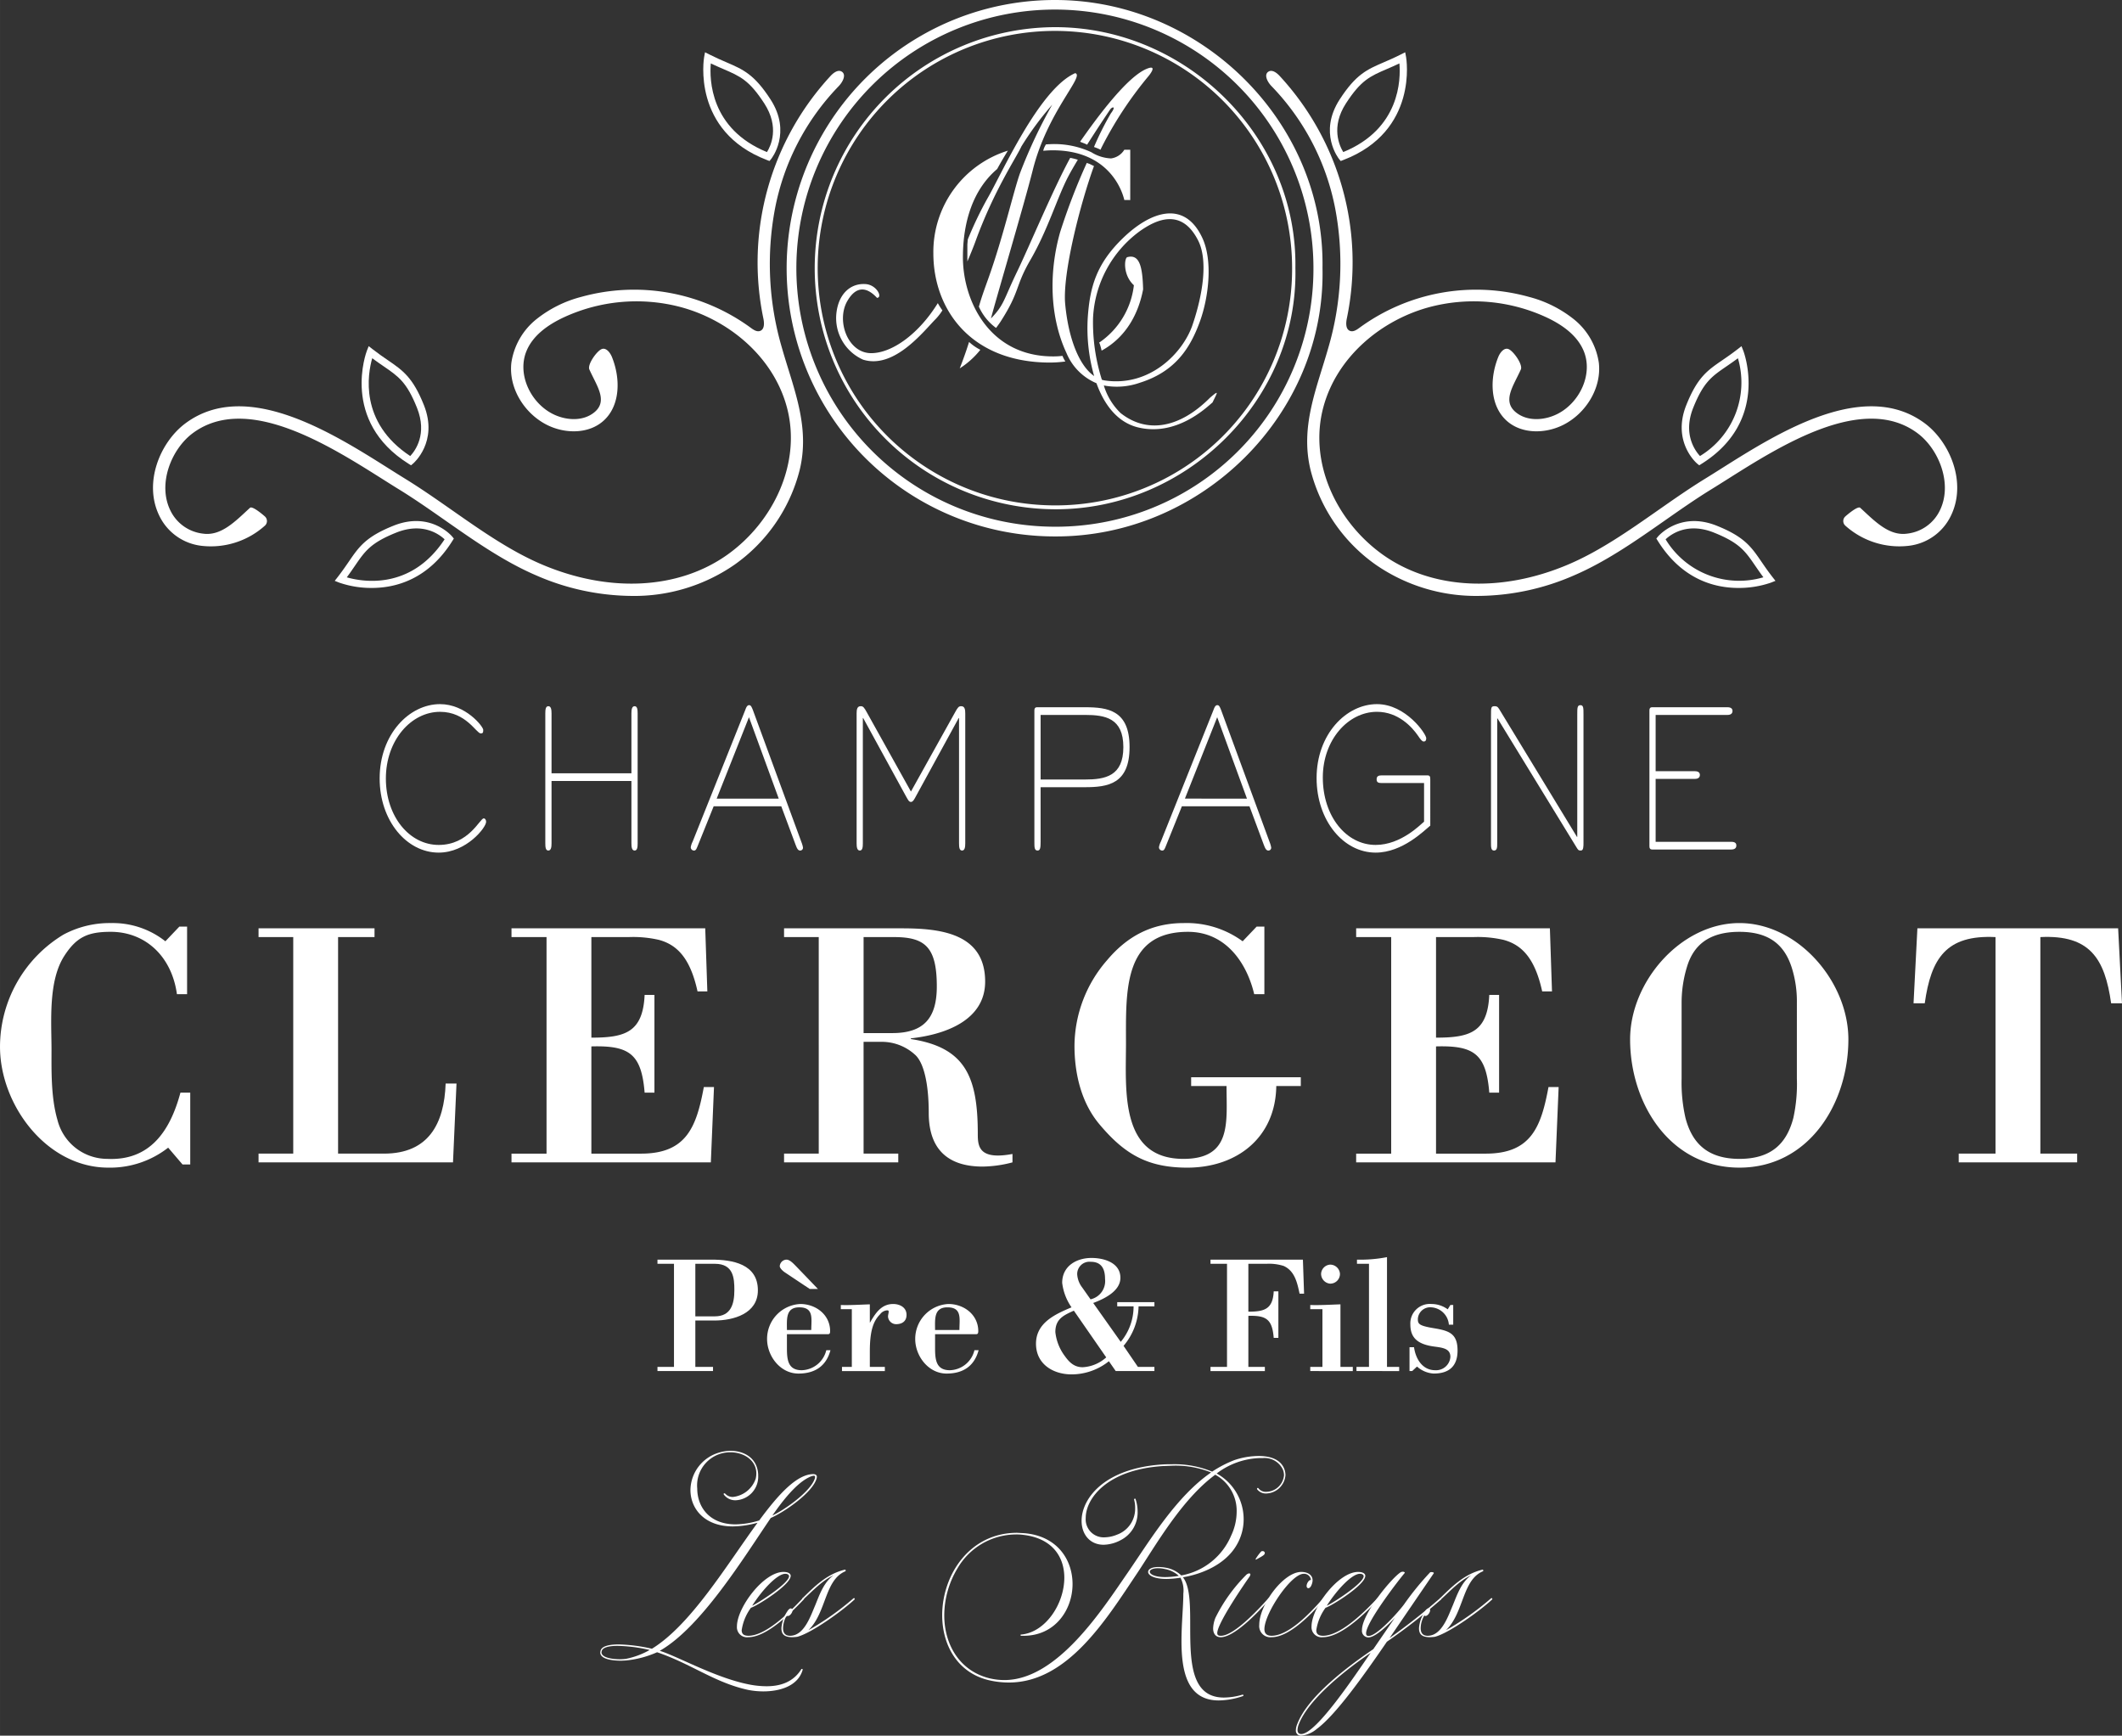 <svg xmlns="http://www.w3.org/2000/svg" width="132.242mm" height="108.153mm" viewBox="0 0 374.858 306.577"><rect x="0" y="0" width="374.858" height="306.577" fill="#333333" stroke="none"/><defs><style>.cls-1{fill:#fff;}</style></defs><g id="Calque_2" data-name="Calque 2"><g id="Calque_1-2" data-name="Calque 1"><path class="cls-1" d="M72.605,82.188l-.402-.251c-12.128-7.581-7.443-19.857-7.394-19.98l.322-.814.688.537c1.016.791,1.901,1.397,2.692,1.939,2.653,1.819,4.406,3.022,6.368,7.926,2.607,6.517-1.865,10.303-1.911,10.342ZM65.753,63.275c-.78,2.712-2.349,11.319,6.716,17.278.885-.942,3.052-3.874,1.192-8.52C71.848,67.497,70.4,66.504,67.77,64.7,67.158,64.281,66.49,63.822,65.753,63.275Z"/><path class="cls-1" d="M135.932,28.44l-.44-.169C122.131,23.17,124.362,10.221,124.385,10.09l.159-.857.78.392c1.149.581,2.134,1.006,3.014,1.384,2.953,1.274,4.905,2.116,7.778,6.553,3.812,5.892.151,10.47.115,10.516ZM125.565,11.203c-.24,2.809-.123,11.557,9.92,15.658.688-1.095,2.252-4.388-.468-8.589-2.656-4.101-4.27-4.797-7.197-6.061C127.138,11.917,126.396,11.597,125.565,11.203Z"/><path class="cls-1" d="M65.674,103.851a17.375,17.375,0,0,1-5.729-.931l-.814-.322.537-.688c.788-1.016,1.394-1.901,1.937-2.689,1.819-2.656,3.019-4.408,7.926-6.371,6.535-2.607,10.303,1.868,10.342,1.914l.299.363-.251.402C75.66,102.347,69.911,103.851,65.674,103.851Zm-4.411-1.875c2.707.783,11.314,2.349,17.275-6.714-.942-.885-3.866-3.05-8.52-1.195-4.536,1.814-5.529,3.262-7.333,5.892C62.266,100.571,61.811,101.239,61.263,101.976Z"/><path class="cls-1" d="M149.035,13.049a.81.81,0,0,0-.344-.399c-.638-.393-1.422.181-1.936.726a48.535,48.535,0,0,0-11.913,42.828c.178.822.237,1.933-.546,2.242-.568.224-1.173-.175-1.663-.539a34.913,34.913,0,0,0-29.945-5.47,21.253,21.253,0,0,0-7.991,3.994,12.111,12.111,0,0,0-4.361,7.633c-.519,4.457,2.267,8.954,6.271,10.978,3.194,1.615,7.425,1.653,10.06-.769,2.962-2.722,2.944-7.516,1.423-11.24-.322-.787-1.047-1.699-1.827-1.361-.866.375-2.534,2.726-2.151,3.588,1.252,2.816,3.303,5.477.969,7.49-2.077,1.792-5.325,1.544-7.725.213-3.743-2.075-5.97-6.929-4.375-10.9C94.125,59.22,96.852,57.33,99.63,56.037a30.58,30.58,0,0,1,20.317-1.875C128.697,56.41,136.605,63.008,139,71.915c2.658,9.885-2.416,20.31-10.513,26.07-8.674,6.17-20.986,6.784-32.937,1.643-5.449-2.344-10.62-5.96-15.62-9.458-2.72-1.902-5.533-3.87-8.339-5.594-.884-.542-1.833-1.142-2.838-1.775C58.691,76.448,43.486,66.847,32.787,74.751c-4.467,3.301-7.511,10.495-4.639,16.362a9.473,9.473,0,0,0,7.437,5.294,14.292,14.292,0,0,0,11.211-3.559,1.094,1.094,0,0,0,.001-1.622c-.408-.368-2.23-1.901-2.635-1.531-2.474,2.262-5.033,5.018-8.276,4.566a7.309,7.309,0,0,1-5.792-4.1c-2.306-4.712.196-10.87,3.98-13.665,9.509-7.023,23.959,2.101,33.521,8.139,1.012.639,1.969,1.244,2.86,1.791,2.751,1.688,5.537,3.637,8.231,5.522,5.09,3.56,10.353,7.242,16.007,9.674a42.821,42.821,0,0,0,16.85,3.637,31.11,31.11,0,0,0,18.201-5.507,29.259,29.259,0,0,0,11.52-16.733c1.865-7.709-1.067-14.302-3.148-21.624a52.574,52.574,0,0,1-1.22-24.489,42.68,42.68,0,0,1,11.236-21.658C148.712,14.661,149.285,13.688,149.035,13.049Z"/><path class="cls-1" d="M300.173,82.188l-.366-.299c-.043-.038-4.521-3.825-1.914-10.342,1.962-4.905,3.715-6.107,6.368-7.926.791-.542,1.676-1.149,2.692-1.939l.688-.537.322.814c.049.123,4.736,12.399-7.392,19.98ZM307.012,63.28c-.737.545-1.399,1.003-2.008,1.42-2.63,1.804-4.078,2.796-5.892,7.333-1.847,4.611.322,7.573,1.197,8.517A15.19,15.19,0,0,0,307.012,63.28Z"/><path class="cls-1" d="M236.841,28.44l-.299-.363c-.036-.046-3.697-4.623.118-10.516,2.871-4.436,4.823-5.278,7.781-6.553.878-.381,1.863-.803,3.011-1.384l.78-.392.159.857c.023.131,2.254,13.079-11.109,18.181Zm10.37-17.237c-.832.394-1.573.714-2.254,1.008-2.929,1.261-4.541,1.957-7.197,6.061-2.699,4.17-1.144,7.491-.468,8.586C247.336,22.76,247.452,14.013,247.211,11.203Z"/><path class="cls-1" d="M307.099,103.851c-4.237,0-9.986-1.502-14.248-8.323l-.251-.402.299-.363c.038-.046,3.835-4.508,10.342-1.914,4.905,1.962,6.107,3.715,7.926,6.368.542.791,1.149,1.676,1.939,2.692l.537.688-.814.322A17.381,17.381,0,0,1,307.099,103.851Zm-12.864-8.589a15.185,15.185,0,0,0,17.273,6.706c-.545-.737-1.003-1.4-1.42-2.008-1.804-2.63-2.796-4.078-7.333-5.892C298.098,92.207,295.179,94.374,294.235,95.262Z"/><path class="cls-1" d="M223.739,13.049a.81.81,0,0,1,.344-.399c.638-.393,1.422.181,1.936.726a48.535,48.535,0,0,1,11.913,42.828c-.178.822-.237,1.933.546,2.242.568.224,1.173-.175,1.663-.539a34.913,34.913,0,0,1,29.945-5.47,21.253,21.253,0,0,1,7.991,3.994,12.111,12.111,0,0,1,4.361,7.633c.519,4.457-2.267,8.954-6.271,10.978-3.194,1.615-7.425,1.653-10.06-.769-2.962-2.722-2.944-7.516-1.423-11.24.322-.787,1.047-1.699,1.827-1.361.866.375,2.534,2.726,2.151,3.588-1.252,2.816-3.303,5.477-.969,7.49,2.077,1.792,5.325,1.544,7.725.213,3.743-2.075,5.97-6.929,4.375-10.9-1.142-2.843-3.869-4.733-6.647-6.026a30.58,30.58,0,0,0-20.317-1.875c-8.749,2.248-16.657,8.845-19.052,17.752-2.658,9.885,2.416,20.31,10.513,26.07,8.674,6.17,20.986,6.784,32.937,1.643,5.449-2.344,10.62-5.96,15.62-9.458,2.72-1.902,5.533-3.87,8.339-5.594.884-.542,1.833-1.142,2.838-1.775,10.062-6.354,25.267-15.954,35.966-8.051,4.467,3.301,7.511,10.495,4.639,16.362a9.473,9.473,0,0,1-7.437,5.294,14.292,14.292,0,0,1-11.211-3.559,1.094,1.094,0,0,1-.001-1.622c.408-.368,2.23-1.901,2.635-1.531,2.474,2.262,5.033,5.018,8.276,4.566a7.309,7.309,0,0,0,5.792-4.1c2.306-4.712-.196-10.87-3.98-13.665-9.509-7.023-23.959,2.101-33.521,8.139-1.012.639-1.969,1.244-2.86,1.791-2.751,1.688-5.537,3.637-8.231,5.522-5.09,3.56-10.353,7.242-16.007,9.674a42.821,42.821,0,0,1-16.849,3.637,31.11,31.11,0,0,1-18.201-5.507,29.259,29.259,0,0,1-11.52-16.733c-1.865-7.709,1.067-14.302,3.148-21.624a52.574,52.574,0,0,0,1.22-24.489,42.68,42.68,0,0,0-11.236-21.658C224.062,14.661,223.489,13.688,223.739,13.049Z"/><path class="cls-1" d="M237.323,57.051l-.004.021-.018.006Z"/><polygon class="cls-1" points="245.155 58.533 245.13 58.564 245.151 58.557 245.155 58.533"/><path class="cls-1" d="M169.54,65.066a14.86,14.86,0,0,0,3.641-3.28,8.584,8.584,0,0,1-1.992-1.388C170.773,61.735,170.263,63.217,169.54,65.066Z"/><path class="cls-1" d="M196.272,27.982a7.074,7.074,0,0,1-3.483-1.095,15.473,15.473,0,0,0-7.294-1.421c-.293,0-.433.028-.72.037a4.086,4.086,0,0,0-.205.355,3.183,3.183,0,0,0-.279.775c.541-.046,1.088-.085,1.664-.085,9.224,0,12.038,6.172,12.661,8.78l1.044.005.003-8.882h-1.047A3.259,3.259,0,0,1,196.272,27.982Z"/><path class="cls-1" d="M185.954,62.953c-11.197-.045-15.852-9.827-15.852-17.511,0-6.402,1.867-12.047,6.052-15.587.604-1.124,1.333-2.332,1.866-3.21.011-.018.03-.023.043-.038A18.735,18.735,0,0,0,164.88,44.75c0,9.916,6.63,19.29,20.615,19.29a20.716,20.716,0,0,0,2.71-.192,4.989,4.989,0,0,1-.512-.99A13.264,13.264,0,0,1,185.954,62.953Z"/><path class="cls-1" d="M201.935,51.108c-.107-3.862-.575-6.289-2.798-5.684-.513.142-.83,3.141,1.168,4.959A14.202,14.202,0,0,1,194.154,60.53a.677.677,0,0,1,.124.216,10.886,10.886,0,0,1,.326,1.188C199.099,59.462,201.165,55.165,201.935,51.108Z"/><path class="cls-1" d="M196.085,19.378c.342-.534,1.195-.733.143.664a52.197,52.197,0,0,0-2.972,5.922,9.986,9.986,0,0,1,1.043.421.651.651,0,0,1,.115.067c.042-.095.115-.272.155-.355a66.811,66.811,0,0,1,8.362-12.704s1.731-2.091-.35-1.242c-3.518,1.43-8.876,8.724-11.778,12.885.41.18.847.308,1.238.523C193.97,22.508,195.871,19.695,196.085,19.378Z"/><path class="cls-1" d="M170.966,42.288c-.007.109-.078.798-.078.964v2.93c.584-1.355,1.093-2.616,1.449-3.594,3.259-8.97,7.212-14.772,8.088-16.709a55.641,55.641,0,0,1,5.454-7.389A89.087,89.087,0,0,0,180.2,30.556c-1.149,3.193-2.937,11.151-5.575,18.54-.886,2.484-1.237,3.435-1.702,5.07a9.396,9.396,0,0,0,2.923,3.678c.047.029.088.047.131.071.254-.38.483-.653.758-1.079,3.516-5.458,2.538-6.185,5.277-10.903,3.096-5.33,4.762-11.07,6.698-14.761.432-.828,1.03-1.858,1.692-2.954a9.993,9.993,0,0,0-1.345-.333c-2.962,5.418-7.229,15.629-9.329,19.984-2.465,5.098-2.29,5.927-4.668,8.381.707-2.814,5.898-20.29,7.366-26.152,2.603-10.433,9.277-16.717,7.512-17.178-6.377,2.788-13.028,17.885-15.489,22.106A65.391,65.391,0,0,0,170.966,42.288Z"/><path class="cls-1" d="M153.894,62.38c-4.14-.004-6.212-5.747-4.216-9.201,1.472-2.553,3.295-2.681,5.248-.567,1.038-.05-.037-2.26-1.954-2.427-2.759-.224-4.831,1.769-5.212,5.071a8.032,8.032,0,0,0,4.705,8.27c5.519,1.738,10.747-5.096,12.851-7.198a10.044,10.044,0,0,0,1.162-1.5,13,13,0,0,1-.811-1.283C162.36,58.894,157.653,62.376,153.894,62.38Z"/><path class="cls-1" d="M213.759,70.245c-5.626,5.643-11.379,6.236-15.807,2.71a11.332,11.332,0,0,1-2.957-4.868,12.23,12.23,0,0,0,6.306-.463c6.367-1.989,8.972-6.192,10.662-10.826,1.585-4.372,2.306-10.86.402-14.842-3.187-6.727-9.164-4.539-13.917.028s-5.923,8.663-6.296,14.179a30.777,30.777,0,0,0,1.131,10.259c-2.68-1.858-4.548-6.696-5.114-12.709-.507-5.4,2.693-17.811,5.087-24.386-.14-.056-.321-.154-.726-.349-.081-.039-.481-.169-.543-.209a111.648,111.648,0,0,0-4.711,12.232c-2.018,7.11-1.854,14.994,1.13,21.375a9.875,9.875,0,0,0,5.288,5.315c1.349,3.736,3.655,6.886,7.312,7.793,6.762,1.66,12.05-3.437,13.189-4.397C215.095,69.213,215.425,68.838,213.759,70.245ZM193.091,56.135a20.205,20.205,0,0,1,8.266-15.306c2.818-1.991,7.316-4.199,10.284,1.62,1.842,3.597.771,9.807-.969,14.915-1.68,4.967-7.545,10.996-15.469,9.843a4.086,4.086,0,0,1-.552-.127A33.472,33.472,0,0,1,193.091,56.135Z"/><path class="cls-1" d="M186.641.001a47.376,47.376,0,1,0-.244,94.751c25.828.092,47.817-21.53,47.227-47.419C234.044,21.581,212.289.131,186.641.001Zm-1.01,93.028A45.672,45.672,0,1,1,232.024,47.42,45.527,45.527,0,0,1,185.63,93.029Z"/><path class="cls-1" d="M186.61,4.798a42.578,42.578,0,1,0-.22,85.156c23.212.082,42.975-19.35,42.445-42.617C229.213,24.192,209.661,4.915,186.61,4.798Zm-.922,84.464a41.904,41.904,0,1,1,42.566-41.846A41.77,41.77,0,0,1,185.688,89.262Z"/><path class="cls-1" d="M33.606,193V205.687H32.245l-2.538-2.971a16.659,16.659,0,0,1-10.583,3.528C8.231,206.245,0,195.167,0,184.892a23.19,23.19,0,0,1,11.202-19.805,17.283,17.283,0,0,1,8.417-2.042,14.973,14.973,0,0,1,9.593,3.218l2.476-2.599h1.362v11.944H31.254c-.929-6.746-5.632-11.017-11.697-11.017-3.961,0-6.003.867-8.169,4.209-2.909,4.456-2.29,11.635-2.29,16.648,0,3.527-.124,8.354,1.052,12.378a9.083,9.083,0,0,0,8.788,6.869c7.613.372,11.141-5.013,12.935-11.697Z"/><path class="cls-1" d="M45.673,205.316v-1.547H51.8V165.521h-6.127v-1.548H66.159v1.548H59.722v38.248H67.83c7.86,0,10.645-5.261,10.893-12.378h1.918l-.619,13.925Z"/><path class="cls-1" d="M104.468,165.521v17.763c5.941,0,9.098-.929,9.407-7.551h1.732V193h-1.732c-.557-6.869-2.724-8.354-9.407-8.169v18.939h8.788c8.046,0,9.778-4.766,11.078-11.76h1.795l-.557,13.307H90.357v-1.547h6.19V165.521h-6.19v-1.548H124.582l.372,11.141h-1.733c-1.3-5.941-3.652-8.232-6.808-9.098a20.433,20.433,0,0,0-5.384-.495Z"/><path class="cls-1" d="M152.555,203.769h6.127v1.547H138.506v-1.547h6.127V165.521h-6.127v-1.548h20.733c6.746,0,14.791.805,14.791,9.408,0,6.993-7.365,9.406-13.121,10.025v.124c9.655,1.485,11.821,6.684,11.821,16.772,0,2.166.186,4.642,6.127,3.527v1.485a21.564,21.564,0,0,1-5.261.743c-6.251,0-9.531-3.157-9.531-9.47,0-5.137-.867-8.974-2.476-10.335a8.688,8.688,0,0,0-5.632-2.228h-3.404Zm0-21.29H157.63c5.57,0,7.86-2.662,7.86-8.231,0-6.932-2.042-8.727-7.551-8.727h-5.384Z"/><path class="cls-1" d="M221.56,175.609c-1.3-5.508-5.013-11.017-11.696-11.017-11.512,0-10.955,10.583-10.955,19.682,0,8.169-1.176,20.423,10.15,20.423,8.602,0,7.612-6.498,7.612-12.873H210.42v-1.547h19.371v1.547H225.46c-.124,9.098-6.932,14.421-15.72,14.421-6.994,0-11.078-2.353-15.535-7.675-3.218-3.837-4.394-8.974-4.394-13.863a23.192,23.192,0,0,1,5.756-15.101c3.59-4.27,7.922-6.561,13.554-6.561a16.76,16.76,0,0,1,10.398,3.218l2.476-2.599h1.361v11.944Z"/><path class="cls-1" d="M253.679,165.521v17.763c5.941,0,9.098-.929,9.407-7.551H264.82V193h-1.733c-.557-6.869-2.723-8.354-9.407-8.169v18.939h8.788c8.046,0,9.779-4.766,11.079-11.76H275.34l-.557,13.307H239.569v-1.547h6.189V165.521h-6.189v-1.548h34.225l.371,11.141h-1.732c-1.3-5.941-3.651-8.232-6.808-9.098a20.443,20.443,0,0,0-5.385-.495Z"/><path class="cls-1" d="M287.965,183.592c0-10.211,8.975-20.547,19.31-20.547s19.248,10.336,19.248,20.547c0,11.326-6.993,22.652-19.248,22.652S287.965,194.918,287.965,183.592Zm29.46-6.56a19.666,19.666,0,0,0-.929-6.189c-1.237-3.775-3.775-6.251-9.222-6.251-5.508,0-8.169,2.476-9.283,6.251a21.647,21.647,0,0,0-.929,6.189v13.491a28.016,28.016,0,0,0,.682,6.932c1.113,4.27,3.713,7.241,9.53,7.241,5.88,0,8.417-2.971,9.531-7.241a28.052,28.052,0,0,0,.619-6.932Z"/><path class="cls-1" d="M346.017,205.316v-1.547h6.498V165.521c-8.726-.434-11.388,3.775-12.501,11.697h-1.98l.681-13.245h35.462l.682,13.245H372.939c-1.114-7.922-3.775-12.131-12.502-11.697v38.248h6.499v1.547Z"/><path class="cls-1" d="M116.144,222.493h9.517c3.742,0,8.221.767,8.221,5.422,0,4.125-4.302,5.333-7.69,5.333H122.833v8.191h3.123v.736h-9.812v-.736h2.917v-18.21h-2.917Zm10.136,10.018c2.858,0,3.447-2.21,3.447-4.626,0-2.122-.147-4.656-3.447-4.656H122.833v9.282Z"/><path class="cls-1" d="M139.013,235.664v2.357c0,2.062.118,4.007,2.622,4.007a4.606,4.606,0,0,0,4.332-3.535h.737c-.766,2.857-2.799,4.125-5.657,4.125-3.212,0-5.54-3.094-5.54-6.1a6.166,6.166,0,0,1,5.863-6.188c2.74,0,5.274,1.886,5.274,4.803,0,.619-.265.53-.737.53Zm-.383-10.932c-.353-.235-.884-.736-.884-1.09a1.24,1.24,0,0,1,1.179-1.149c.648,0,1.326.796,1.827,1.297l3.742,3.889H143.05Zm4.685,10.195c0-1.975.501-4.008-2.122-4.008-2.445,0-2.18,2.151-2.18,4.008Z"/><path class="cls-1" d="M153.66,233.66c.943-1.62,1.974-3.329,4.125-3.329,1.149,0,2.357.589,2.357,1.915,0,1.149-.796,1.65-1.857,1.65a1.444,1.444,0,0,1-1.414-1.355,2.63,2.63,0,0,1,.059-.442c.088-.472.118-.648-.206-.648a1.657,1.657,0,0,0-1.238.678c-1.12,1.12-1.827,2.711-1.827,6.571v2.74h2.652v.736h-7.572v-.736h1.738V231.244h-1.945v-.736c1.532.059,3.33-.059,5.127-.118Z"/><path class="cls-1" d="M165.183,235.664v2.357c0,2.062.118,4.007,2.623,4.007a4.606,4.606,0,0,0,4.331-3.535h.737c-.766,2.857-2.799,4.125-5.657,4.125-3.212,0-5.54-3.094-5.54-6.1a6.165,6.165,0,0,1,5.863-6.188c2.74,0,5.274,1.886,5.274,4.803,0,.619-.265.53-.737.53Zm4.302-.736c0-1.975.501-4.008-2.122-4.008-2.445,0-2.18,2.151-2.18,4.008Z"/><path class="cls-1" d="M195.889,240.437a10.579,10.579,0,0,1-6.571,2.327c-3.3,0-6.306-1.826-6.306-5.421,0-3.713,3.418-5.216,6.276-6.424a9.539,9.539,0,0,1-1.65-4.331c0-2.946,2.504-4.391,5.186-4.391,2.18,0,5.098.825,5.098,3.507,0,2.387-2.917,3.742-4.803,4.449l4.862,6.865a9.721,9.721,0,0,0,2.268-6.276h-2.888v-.736h6.571v.736h-2.8a11.111,11.111,0,0,1-2.651,6.983l2.534,3.713h2.917v.736h-6.836Zm-6.188-8.928c-1.856.825-3.27,1.503-3.27,3.772a8.578,8.578,0,0,0,1.65,4.213c.825,1.149,1.68,2.004,3.183,2.004a6.733,6.733,0,0,0,4.154-1.738Zm2.947-2.004a3.302,3.302,0,0,0,2.563-3.595c0-1.768-.619-3.035-2.534-3.035a2.168,2.168,0,0,0-2.387,2.21,4.244,4.244,0,0,0,.884,2.328Z"/><path class="cls-1" d="M216.756,223.229h-2.917v-.736h16.324l.206,6.011h-.796c-.412-1.944-.855-4.007-2.799-4.891a8.531,8.531,0,0,0-3.035-.384h-3.212v8.457c2.829,0,4.332-.442,4.479-3.595h.825v8.221h-.825c-.265-3.27-1.296-3.978-4.479-3.89v9.017h2.917v.736h-9.605v-.736h2.917Z"/><path class="cls-1" d="M231.462,242.175v-.736h2.151V231.244h-2.151v-.736c1.738.059,3.536-.059,5.333-.118v11.05h2.181v.736Zm3.507-15.439a1.742,1.742,0,0,1-1.592-1.768,1.712,1.712,0,0,1,1.592-1.592,1.737,1.737,0,0,1,1.738,1.592A1.713,1.713,0,0,1,234.969,226.736Z"/><path class="cls-1" d="M239.626,242.175v-.736h2.21v-18.21h-2.122v-.736a24.443,24.443,0,0,0,5.304-.441V241.439h2.151v.736Z"/><path class="cls-1" d="M249.469,242.175h-.472v-4.214h.795c.295,2.093,1.503,4.066,3.742,4.066a2.533,2.533,0,0,0,2.682-2.357c0-1.473-1.355-1.62-2.888-1.826-3.035-.413-4.184-1.65-4.184-3.919a3.434,3.434,0,0,1,3.712-3.595,4.842,4.842,0,0,1,2.888.942l.472-.766h.501v3.477h-.767a3.323,3.323,0,0,0-3.094-3.064,2.178,2.178,0,0,0-2.387,2.033c0,.884.147,1.208,2.8,1.65,2.681.441,4.213.913,4.213,3.948,0,2.828-1.562,4.066-4.213,4.066a4.82,4.82,0,0,1-2.947-1.238Z"/><path class="cls-1" d="M77.494,150.601c-5.675,0-10.428-5.649-10.428-13.096,0-7.813,5.229-13.132,10.665-13.132,4.516,0,7.635,3.962,7.635,4.549,0,.477-.059.624-.445.624-.772,0-2.585-3.815-7.19-3.815-5.11,0-9.566,5.025-9.566,11.775s4.189,11.738,9.329,11.738c5.347,0,7.278-4.695,7.962-4.695.178,0,.416.184.416.624C85.872,146.162,82.396,150.601,77.494,150.601Z"/><path class="cls-1" d="M112.641,148.95c0,.697-.06,1.284-.535,1.284s-.564-.587-.564-1.284V137.945H97.43V148.95c0,.697-.089,1.284-.565,1.284s-.535-.587-.535-1.284V126.023c0-.697.059-1.284.535-1.284s.565.587.565,1.284v10.564H111.542V126.023c0-.697.089-1.284.564-1.284s.535.587.535,1.284Z"/><path class="cls-1" d="M131.656,125.4c.208-.587.386-.844.683-.844s.416.257.654.844l8.615,23.44a4.475,4.475,0,0,1,.238.844.489.489,0,0,1-.505.55c-.446,0-.624-.587-.802-1.027l-2.525-6.786H126.07l-2.882,7.153c-.119.257-.238.661-.565.661a.571.571,0,0,1-.594-.624,3.375,3.375,0,0,1,.327-.954ZM126.605,141.063h10.963l-5.259-14.379Z"/><path class="cls-1" d="M170.516,148.95c0,.697-.089,1.284-.564,1.284s-.535-.587-.535-1.284V126.831h-.059l-7.605,13.902c-.238.44-.476.917-.832.917-.386,0-.564-.476-.832-.917l-7.606-13.902h-.059V148.95c0,.697-.06,1.284-.535,1.284s-.565-.587-.565-1.284V126.023c0-.697.089-1.284.713-1.284.445,0,.594.183,1.099,1.1l7.784,13.976,7.784-13.976c.505-.917.654-1.1,1.099-1.1.624,0,.713.587.713,1.284Z"/><path class="cls-1" d="M183.827,148.693c0,1.027-.06,1.541-.535,1.541-.565,0-.565-.587-.565-1.467V125.473q0-.55.445-.55h8.467c4.07,0,7.903.514,7.903,7.043s-3.833,7.08-7.903,7.08h-7.814Zm7.814-11.004c3.595,0,6.803-.587,6.803-5.723s-3.208-5.686-6.803-5.686h-7.814v11.408Z"/><path class="cls-1" d="M214.368,125.4c.208-.587.387-.844.684-.844s.416.257.653.844l8.616,23.44a4.549,4.549,0,0,1,.237.844.489.489,0,0,1-.505.55c-.445,0-.624-.587-.803-1.027l-2.524-6.786H208.783l-2.882,7.153c-.119.257-.237.661-.565.661a.571.571,0,0,1-.594-.624,3.402,3.402,0,0,1,.326-.954Zm-5.05,15.663H220.28l-5.258-14.379Z"/><path class="cls-1" d="M252.664,145.832c-1.011.807-4.872,4.769-9.655,4.769-5.675,0-10.428-5.649-10.428-13.169,0-7.74,5.229-13.059,10.665-13.059,5.11,0,8.705,5.282,8.705,6.016,0,.367-.119.587-.446.587-.297,0-.565-.367-1.039-1.064-1.011-1.467-3.446-4.182-7.22-4.182-5.11,0-9.566,4.989-9.566,11.592,0,6.933,4.189,11.921,9.329,11.921,4.545,0,8.021-3.705,8.556-4.108V138.312h-7.457c-.624,0-.921-.11-.921-.66s.327-.697.921-.697h8.021c.505,0,.535.257.535.77Z"/><path class="cls-1" d="M279.73,148.767c0,.807,0,1.467-.476,1.467-.416,0-.476-.11-.772-.587l-13.934-22.743h-.059v22.009c0,.734,0,1.321-.565,1.321-.534,0-.534-.624-.534-1.357V126.427c0-1.468,0-1.688.653-1.688.564,0,.653.293,1.04.917l13.487,22.156h.06V126.207c0-1.174,0-1.651.564-1.651.535,0,.535.514.535,1.651Z"/><path class="cls-1" d="M291.822,150.05q-.445,0-.445-.55V125.473q0-.55.445-.55h13.339c.714,0,.892.331.892.661s-.178.697-.892.697H292.475v9.941h6.923c.713,0,.891.33.891.66s-.178.697-.891.697h-6.923v11.114h13.369c.743,0,.892.33.892.661s-.179.697-.892.697Z"/><path class="cls-1" d="M132.19,298.5c-5.93-1.273-10.077-4.62-16.115-6.657a17.695,17.695,0,0,1-5.529,1.455l-.837.036c-1.382,0-3.674-.218-3.674-1.455l.036-.218c.145-.909,1.565-1.2,3.238-1.2a29.006,29.006,0,0,1,5.857.764c6.911-4.256,13.205-14.806,18.661-22.263a16.953,16.953,0,0,1-4.365.655c-5.057,0-7.494-3.165-7.494-6.44a6.99,6.99,0,0,1,5.129-6.62,7.1,7.1,0,0,1,1.964-.291c2.401,0,4.73,1.272,4.875,4.183v.219a4.155,4.155,0,0,1-3.965,4.329,2.49,2.49,0,0,1-2.11-1.019l-.036-.073a.157.157,0,0,1,.145-.145l.145.073a1.767,1.767,0,0,0,1.346.582,4.796,4.796,0,0,0,4.038-3.237,4.163,4.163,0,0,0,.109-.91c0-2.328-2.183-3.746-4.583-3.746a5.849,5.849,0,0,0-5.856,6.402c0,3.164,2.073,6.329,6.766,6.329a14.678,14.678,0,0,0,4.184-.691c3.456-4.692,6.657-8.148,9.531-8.184.364,0,.655.145.655.473l-.036.255c-.691,2.546-5.748,6.002-8.112,7.02-4.875,7.166-12.332,19.316-19.607,23.463,3.092.946,9.822,4.766,15.715,5.93a16.104,16.104,0,0,0,3.165.328c2.546,0,4.729-.801,6.111-2.983,0-.073.073-.073.109-.073.072,0,.146.037.146.109v.037c-.837,2.946-4.147,3.819-6.948,3.819A13.988,13.988,0,0,1,132.19,298.5Zm-21.608-5.493a14.021,14.021,0,0,0,4.184-1.563,27.342,27.342,0,0,0-5.675-.729c-1.455,0-2.655.255-2.801.946l-.037.182c0,.946,1.892,1.237,3.238,1.237A8.129,8.129,0,0,0,110.582,293.007Zm33.395-31.976v-.145c0-.183-.073-.219-.219-.219a2.176,2.176,0,0,0-.473.109c-2.583,1.019-5.238,4.619-6.839,6.911C138.592,266.707,143.357,263.36,143.976,261.032Z"/><path class="cls-1" d="M130.183,287.26c0-3.274,4.692-9.604,8.221-9.604.764,0,1.273.254,1.273.691,0,1.6-5.93,5.31-7.02,5.638a8.852,8.852,0,0,0-1.637,3.966c0,.764.509.981,1.201.981,2.874,0,6.839-3.674,9.567-6.62a.132.132,0,0,1,.109-.037c.073,0,.145.037.145.109l-.036.109c-2.837,3.02-6.803,6.693-9.822,6.693A1.782,1.782,0,0,1,130.183,287.26Zm9.203-8.84c0-.255-.255-.436-.655-.436-1.418,0-4.074,2.837-5.857,5.639C133.639,283.332,139.386,279.694,139.386,278.42Z"/><path class="cls-1" d="M138.038,287.587a6.076,6.076,0,0,1,1.055-2.983c.072-.144.363-.509.618-.509.182.073.291.073.291.327,0,.4-.436,1.018-.837,1.018a.2.2,0,0,1-.182-.108,4.706,4.706,0,0,0-.655,2.255c0,.728.291,1.346,1.237,1.346,2.51,0,3.638-3.528,4.475-5.456.764-1.892,1.491-3.965,3.201-5.238-2.074,1.018-3.638,2.728-5.311,4.256-.036.036-.072.072-.109.072-.073,0-.073-.072-.145-.144l.073-.109c2.183-2.147,4.329-4.293,7.494-5.057h.037c.072,0,.109.072.109.145s0,.145-.073.145c-3.674,1.564-3.31,7.311-6.512,10.404a49.262,49.262,0,0,0,7.967-5.639l.073-.037a.157.157,0,0,1,.145.146v.072c-2.037,1.928-7.603,5.966-10.149,6.621a7.725,7.725,0,0,1-.946.072C138.511,289.152,138.038,288.642,138.038,287.587Z"/><path class="cls-1" d="M208.713,289.879c0-3.056.327-6.185.327-8.403a4.819,4.819,0,0,0-.509-2.801,16.694,16.694,0,0,1-2.475.218c-2.219,0-3.237-.654-3.237-1.236,0-.473.618-.873,1.819-.873a7.293,7.293,0,0,1,1.2.109,5.219,5.219,0,0,1,2.837,1.382,11.813,11.813,0,0,0,8.804-7.021,9.955,9.955,0,0,0,.982-4.256,7.24,7.24,0,0,0-3.783-6.512c-5.894,4.328-10.477,12.404-13.787,17.388-5.348,7.967-12.223,19.316-22.663,19.316a15.428,15.428,0,0,1-3.347-.364c-5.747-1.272-8.439-6.256-8.439-11.531,0-7.02,4.766-14.551,13.241-14.551l1.31.073c5.82.509,8.476,4.729,8.476,8.985,0,4.547-3.092,9.13-8.622,9.13h-.436a.163.163,0,0,1-.145-.108c0-.073.073-.109.145-.109,4.293-.4,7.603-5.42,7.603-10.04,0-3.602-2.037-6.948-7.239-7.566a9.223,9.223,0,0,0-1.419-.073,12.023,12.023,0,0,0-10.222,6.002,16.219,16.219,0,0,0-2.328,8.258c0,5.093,2.619,9.785,7.93,11.132a11.386,11.386,0,0,0,2.692.327c9.349,0,17.279-12.441,21.826-19.025,3.855-5.601,8.548-13.423,14.696-17.643a16.83,16.83,0,0,0-6.767-1.2l-1.782.072c-9.713.618-13.605,5.639-13.605,9.167a3.179,3.179,0,0,0,3.31,3.42,6.091,6.091,0,0,0,2.219-.473,4.864,4.864,0,0,0,3.201-4.693,5.393,5.393,0,0,0-.182-1.491v-.036a.156.156,0,0,1,.145-.145c.036,0,.109.036.109.072a6.907,6.907,0,0,1,.364,2.22,5.476,5.476,0,0,1-2.947,5.019,6.688,6.688,0,0,1-3.056.837c-2.437,0-3.892-1.855-3.892-4.22,0-3.965,4.038-9.312,14.332-9.968.582-.036,1.092-.036,1.637-.036a17.389,17.389,0,0,1,7.094,1.31,20.171,20.171,0,0,1,3.929-2.037,13.546,13.546,0,0,1,4.292-.728c1.965,0,3.82.546,4.512,2.256a3.271,3.271,0,0,1,.218,1.127,3.505,3.505,0,0,1-3.419,3.238,1.899,1.899,0,0,1-1.602-.765v-.072a.157.157,0,0,1,.146-.145c.036,0,.072.036.108.072a1.616,1.616,0,0,0,1.383.619,3.214,3.214,0,0,0,3.128-2.91,2.744,2.744,0,0,0-.218-1.056,3.57,3.57,0,0,0-3.492-2.001h-.51a13.247,13.247,0,0,0-7.675,2.728,9.237,9.237,0,0,1,4.765,8.076,8.948,8.948,0,0,1-1.272,4.619c-1.965,3.348-6.003,5.057-9.459,5.639,3.42,4.22-2.255,21.244,7.239,21.244a11.635,11.635,0,0,0,3.275-.509h.072a.116.116,0,0,1,.109.108c0,.073-.036.146-.109.146a13.544,13.544,0,0,1-4.256.764C209.732,300.356,208.713,295.227,208.713,289.879Zm-.473-11.531a4.966,4.966,0,0,0-2.438-1.201,5.379,5.379,0,0,0-1.237-.145c-.945,0-1.455.291-1.455.618,0,.438.873.946,2.729.946A15.55,15.55,0,0,0,208.241,278.348Z"/><path class="cls-1" d="M214.304,287.624a5.569,5.569,0,0,1,.4-1.855,28.532,28.532,0,0,1,5.384-7.529.956.956,0,0,1,.582-.328.21.21,0,0,1,.218.219l-.108.291c-.619.873-5.748,8.258-5.748,10.04,0,.436.327.473.654.473,2.511,0,7.494-5.638,8.367-6.62l.109-.073a.157.157,0,0,1,.145.145l-.036.109c-.982,1.128-5.93,6.693-8.622,6.693C214.741,289.188,214.304,288.534,214.304,287.624Zm7.566-12.149a.079.079,0,0,1-.073-.073,8.003,8.003,0,0,1,1.02-1.382.618.618,0,0,1,.254-.036.359.359,0,0,1,.364.327.506.506,0,0,1-.073.218c-.109.255-1.164.764-1.455.946Z"/><path class="cls-1" d="M222.452,287.005c0-3.528,4.256-9.349,7.421-9.349,1.055,0,2.001.473,2.001,1.491,0,.364-.255,1.382-.765,1.382-.145,0-.291-.144-.291-.399,0-.4.364-1.056.728-1.056h.037a1.217,1.217,0,0,0-1.273-1.091c-2.256,0-6.948,7.02-6.948,9.785,0,.873.546,1.164,1.274,1.164,2.874,0,6.548-3.674,9.094-6.62,0-.037.073-.037.109-.037.073,0,.145.037.145.109l-.036.109c-2.619,3.02-6.33,6.693-9.312,6.693A1.974,1.974,0,0,1,222.452,287.005Z"/><path class="cls-1" d="M231.689,287.26c0-3.274,4.692-9.604,8.222-9.604.764,0,1.274.254,1.274.691,0,1.6-5.93,5.31-7.021,5.638a8.85,8.85,0,0,0-1.637,3.966c0,.764.51.981,1.2.981,2.874,0,6.839-3.674,9.567-6.62a.131.131,0,0,1,.109-.037c.072,0,.145.037.145.109l-.036.109c-2.838,3.02-6.803,6.693-9.822,6.693A1.783,1.783,0,0,1,231.689,287.26Zm9.204-8.84c0-.255-.255-.436-.655-.436-1.419,0-4.074,2.837-5.856,5.639C235.145,283.332,240.893,279.694,240.893,278.42Z"/><path class="cls-1" d="M228.921,305.594a2.896,2.896,0,0,1,.255-1.092c1.855-4.874,9.021-10.222,13.423-13.205l3.819-5.566c-1.055,1.164-3.419,3.492-4.692,3.492a1.157,1.157,0,0,1-1.128-1.31c0-2.91,5.348-9.312,6.876-10.222a.87.87,0,0,1,.327-.073c.182,0,.363.073.363.183l-.072.108c-.618.691-6.766,8.549-6.766,10.586,0,.328.144.473.435.473,1.528,0,5.348-4.328,6.258-5.566a50.571,50.571,0,0,1,4.619-5.675c.037-.036.145-.036.255-.036.182,0,.4.036.4.182l-7.821,11.459a113.118,113.118,0,0,0,8.912-7.021l.073-.037a.157.157,0,0,1,.145.146l-.037.108a105.147,105.147,0,0,1-9.566,7.458c-4.184,6.111-9.095,12.986-12.368,15.387a5.032,5.032,0,0,1-2.728,1.201A.884.884,0,0,1,228.921,305.594Zm13.205-13.642c-4.074,2.765-10.949,8.075-12.695,12.623a3.021,3.021,0,0,0-.219.981c0,.51.255.729.655.729C232.523,306.286,239.398,295.881,242.126,291.953Z"/><path class="cls-1" d="M250.673,287.587a6.077,6.077,0,0,1,1.055-2.983c.073-.144.364-.509.618-.509.183.073.291.073.291.327,0,.4-.435,1.018-.836,1.018a.199.199,0,0,1-.182-.108,4.696,4.696,0,0,0-.655,2.255c0,.728.291,1.346,1.237,1.346,2.51,0,3.637-3.528,4.474-5.456.765-1.892,1.491-3.965,3.201-5.238-2.073,1.018-3.638,2.728-5.311,4.256-.036.036-.073.072-.109.072-.073,0-.073-.072-.145-.144l.072-.109c2.184-2.147,4.329-4.293,7.494-5.057h.036c.073,0,.109.072.109.145s0,.145-.073.145c-3.674,1.564-3.31,7.311-6.511,10.404a49.27,49.27,0,0,0,7.966-5.639l.073-.037a.157.157,0,0,1,.145.146v.072c-2.037,1.928-7.603,5.966-10.149,6.621a7.713,7.713,0,0,1-.945.072C251.146,289.152,250.673,288.642,250.673,287.587Z"/></g></g></svg>